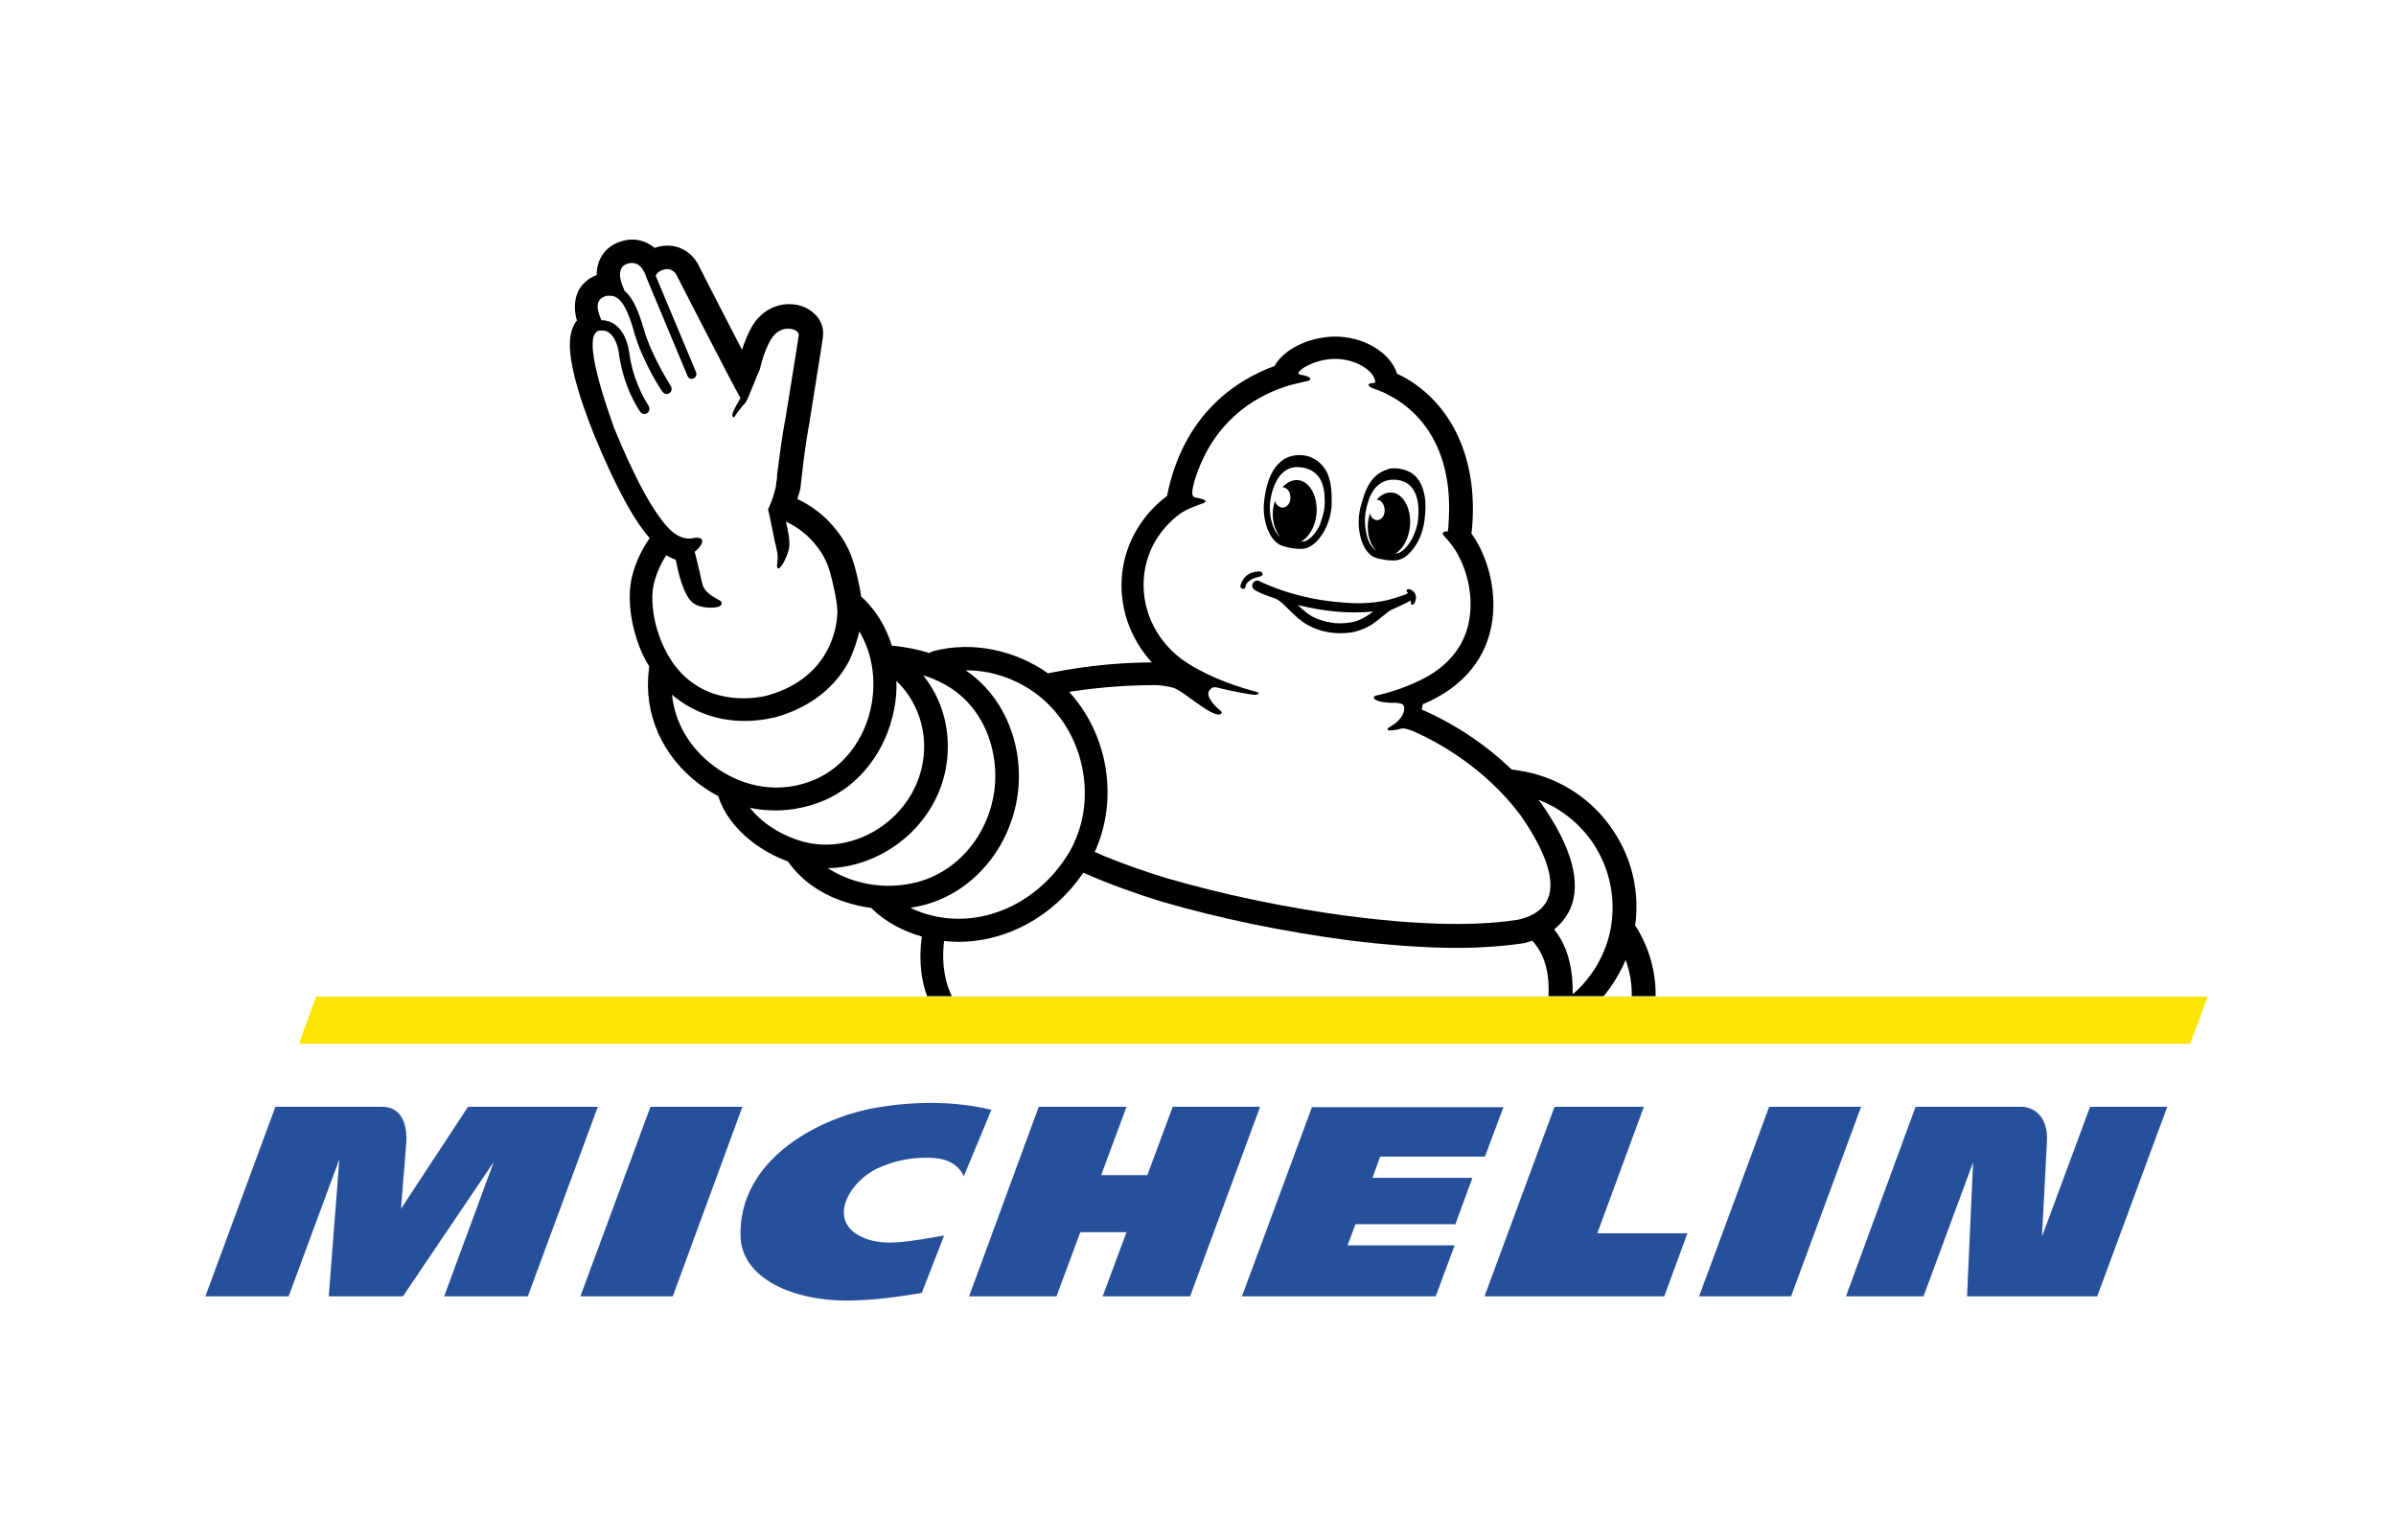 <svg xmlns="http://www.w3.org/2000/svg" width="140" height="90" viewBox="0 0 140 90" fill="none"><rect width="140" height="90" fill="white"></rect><g clip-path="url(#clip0_3532_23270)"><path d="M34.711 25.406C34.711 25.428 34.733 25.428 34.733 25.451C34.755 25.517 34.799 25.627 34.865 25.759C35.175 26.532 35.861 28.098 36.657 29.532C37.099 30.326 37.541 30.966 37.961 31.451C37.63 31.915 37.165 32.709 36.922 33.724C36.679 34.761 36.789 36.129 37.232 37.431C37.408 37.982 37.652 38.489 37.939 38.953V38.975C37.917 39.019 37.917 39.063 37.917 39.107C37.585 41.689 38.691 44.204 40.88 45.836C41.234 46.101 41.588 46.322 41.964 46.52C42.273 47.491 42.937 48.396 43.888 49.146C44.529 49.653 45.259 50.05 46.033 50.337C46.033 50.337 46.033 50.359 46.055 50.359C46.873 51.529 48.133 52.367 49.703 52.808C50.101 52.919 50.499 53.007 50.897 53.051L50.964 53.117C51.716 53.845 52.711 54.397 53.861 54.728C53.662 56.228 53.861 57.375 54.17 58.214H96.738C96.76 56.824 96.384 55.434 95.61 54.176C95.588 54.154 95.566 54.11 95.544 54.088C95.809 52.124 95.367 50.161 94.239 48.506C93.045 46.719 91.21 45.505 89.087 45.086C88.865 45.042 88.644 45.02 88.423 44.976H88.335C86.168 42.88 83.868 41.799 83.072 41.468L83.138 41.137C83.16 41.137 83.205 41.115 83.227 41.115C85.526 40.122 86.92 38.423 87.207 36.195C87.428 34.452 86.942 32.511 85.969 31.165C85.969 31.143 85.969 31.121 85.991 31.099C86.234 28.738 85.858 26.664 84.929 24.965C84.155 23.575 83.006 22.472 81.657 21.854H81.635C81.259 20.597 79.644 19.626 77.897 19.67C76.526 19.714 75.045 20.354 74.47 21.391C72.391 22.141 69.163 24.083 68.19 28.98C66.752 30.062 65.802 31.65 65.581 33.393C65.337 35.335 65.978 37.254 67.305 38.71C65.978 38.71 63.834 38.821 61.313 39.328C61.291 39.328 61.268 39.35 61.246 39.35C59.3 37.982 56.802 37.453 54.546 38.048C54.458 38.07 54.369 38.114 54.303 38.159C53.684 37.96 52.998 37.828 52.246 37.739H52.114C51.782 36.68 51.229 35.732 50.455 34.982C50.411 34.937 50.322 34.871 50.322 34.871C50.212 34.099 49.991 33.261 49.902 32.974C49.681 32.224 49.327 31.385 48.354 30.392C47.713 29.753 47.05 29.378 46.585 29.157C46.674 28.914 46.74 28.694 46.762 28.561C46.762 28.517 46.784 28.451 46.784 28.407C46.784 28.385 47.028 26.024 47.315 24.612V24.568C48.089 19.758 48.089 19.692 48.089 19.626V19.604C48.133 19.163 47.978 18.744 47.669 18.413C47.293 18.015 46.74 17.773 46.121 17.773C45.259 17.773 44.485 18.214 43.998 18.986C43.711 19.427 43.512 19.979 43.357 20.442C42.561 18.898 41.499 16.846 40.748 15.368C40.725 15.346 40.725 15.324 40.703 15.302C40.438 14.86 39.841 14.353 39.001 14.353C38.757 14.353 38.492 14.397 38.249 14.485C37.873 14.177 37.431 14 36.944 14C36.701 14 36.458 14.044 36.214 14.132C35.352 14.419 34.865 15.169 34.865 16.074C34.202 16.317 33.738 16.846 33.627 17.53C33.539 17.993 33.627 18.39 33.671 18.589C33.671 18.611 33.694 18.655 33.716 18.721C33.694 18.744 33.671 18.788 33.649 18.81C33.163 19.516 32.92 20.884 34.711 25.406Z" fill="black"></path><path d="M67.613 40.034C67.613 40.034 68.232 40.078 68.608 40.21C69.228 40.453 70.488 41.644 71.151 41.755C71.262 41.777 71.572 41.688 71.24 41.468C71.151 41.402 70.377 40.718 70.665 40.343L70.687 40.321C70.797 40.166 70.93 40.144 71.063 40.166C72.036 40.409 72.854 40.541 73.141 40.585C73.318 40.608 73.429 40.608 73.517 40.563C73.584 40.497 73.54 40.453 73.341 40.409C71.837 40.012 70.178 39.35 69.006 38.489C67.436 37.298 66.618 35.401 66.861 33.525C67.038 32.135 67.768 30.922 68.896 30.061C69.338 29.731 70.068 29.488 70.267 29.422C70.82 29.223 69.913 29.091 69.847 29.069C69.626 29.025 69.603 28.804 69.802 28.076C70.842 24.722 73.164 23.244 75.065 22.604C75.397 22.494 75.928 22.362 76.26 22.296C76.79 22.207 76.591 21.987 75.994 21.898C75.994 21.898 75.795 21.876 75.883 21.744C75.906 21.722 76.016 21.59 76.193 21.479C76.635 21.214 77.254 20.994 77.94 20.972C79.178 20.95 80.24 21.634 80.35 22.251C80.35 22.251 80.395 22.384 80.24 22.384C79.997 22.384 79.82 22.494 80.129 22.648C80.196 22.693 80.527 22.781 80.992 23.002C81.014 23.023 81.036 23.023 81.058 23.046C81.987 23.487 84.883 25.23 84.662 30.194C84.662 30.348 84.64 30.481 84.64 30.635C84.64 30.767 84.618 30.9 84.596 31.054C84.331 31.032 84.198 31.143 84.397 31.341C84.53 31.474 84.883 31.893 85.083 32.224C85.724 33.305 86.055 34.717 85.879 36.018C85.657 37.783 84.552 38.864 83.446 39.504C82.96 39.791 81.81 40.343 80.395 40.652C80.107 40.718 80.24 41.093 81.589 41.071C81.699 41.093 81.942 41.093 82.009 41.225C82.164 41.512 81.898 42.086 81.301 42.417C80.793 42.703 81.191 42.77 81.898 42.571C82.097 42.527 82.65 42.748 82.716 42.792C83.844 43.299 86.719 44.777 88.864 47.667C90.346 49.808 90.898 51.484 90.434 52.543C89.992 53.558 88.643 53.757 88.621 53.757H88.599C83.402 54.573 74.358 53.139 68.144 51.308C67.038 50.977 65.358 50.403 63.965 49.785C65.336 46.807 64.805 43.056 62.549 40.519C62.527 40.475 62.483 40.453 62.461 40.431C64.694 40.078 66.552 40.034 67.613 40.034Z" fill="white"></path><path d="M93.087 49.278C94.082 50.779 94.436 52.566 94.104 54.309C93.817 55.787 93.021 57.133 91.893 58.103C91.915 56.868 91.716 55.434 90.81 54.309C91.163 54.022 91.495 53.647 91.738 53.139C92.424 51.595 91.849 49.499 90.036 46.917C90.036 46.917 90.036 46.895 90.013 46.895C89.969 46.851 89.925 46.785 89.903 46.741C91.186 47.226 92.291 48.109 93.087 49.278ZM61.554 41.468C63.633 43.807 63.986 47.359 62.394 49.94C60.603 52.808 57.397 54.242 54.411 53.492C53.969 53.382 53.571 53.227 53.195 53.051C53.483 53.007 53.77 52.941 54.036 52.874C56.977 52.08 59.166 49.367 59.498 46.145C59.697 44.116 59.122 42.064 57.905 40.541C57.485 40.012 56.977 39.549 56.424 39.173C58.303 39.151 60.249 39.99 61.554 41.468Z" fill="white"></path><path d="M56.822 41.358C57.817 42.615 58.282 44.292 58.127 45.969C57.861 48.638 56.07 50.867 53.66 51.529C51.648 52.08 49.702 51.595 48.375 50.734C51.294 50.668 54.102 48.682 55.053 45.748C55.517 44.292 55.495 42.681 54.965 41.269C54.721 40.608 54.368 40.012 53.947 39.46C55.186 39.857 56.115 40.475 56.822 41.358Z" fill="white"></path><path d="M52.245 41.446C52.356 40.894 52.4 40.343 52.378 39.791C53.815 41.159 54.39 43.321 53.727 45.329C52.842 48.087 49.879 49.852 47.137 49.234C45.987 48.969 44.639 48.263 43.82 47.204C44.307 47.315 44.815 47.359 45.324 47.359C46.275 47.359 47.226 47.16 48.132 46.785C50.255 45.88 51.781 43.873 52.245 41.446Z" fill="white"></path><path d="M50.212 36.901C50.941 38.115 51.207 39.659 50.919 41.203C50.543 43.189 49.305 44.822 47.624 45.55C45.7 46.388 43.489 46.101 41.698 44.755C40.283 43.696 39.42 42.196 39.266 40.586C39.398 40.718 39.553 40.828 39.708 40.939C40.791 41.711 42.096 42.13 43.511 42.13C44.484 42.13 45.192 41.931 45.325 41.909C47.823 41.203 49.062 39.703 49.637 38.578C49.924 37.938 50.101 37.364 50.212 36.901Z" fill="white"></path><path d="M34.797 19.45C34.819 19.45 34.841 19.427 34.841 19.405C34.886 19.361 34.952 19.339 35.018 19.317H35.262C35.306 19.317 35.35 19.339 35.394 19.339C35.792 19.472 36.08 19.979 36.168 20.685C36.434 22.671 37.362 23.994 37.407 24.061C37.473 24.149 37.561 24.193 37.65 24.193C37.716 24.193 37.76 24.171 37.827 24.127C37.959 24.038 37.981 23.84 37.893 23.708C37.893 23.686 37.008 22.45 36.765 20.597C36.633 19.67 36.212 19.008 35.593 18.788C35.438 18.744 35.284 18.699 35.151 18.721C35.062 18.545 34.996 18.346 34.974 18.258C34.908 17.993 34.797 17.508 35.372 17.309C35.416 17.287 35.438 17.287 35.483 17.287H35.549C35.969 17.243 36.5 17.42 37.031 19.339C37.517 21.104 38.645 22.825 38.711 22.891C38.778 22.98 38.866 23.024 38.954 23.024C39.021 23.024 39.065 23.002 39.109 22.98C39.242 22.891 39.286 22.715 39.198 22.56C39.198 22.538 38.07 20.84 37.605 19.185C37.362 18.368 37.053 17.464 36.5 17.001C36.411 16.802 36.323 16.581 36.301 16.493C36.212 16.206 36.102 15.588 36.655 15.412C36.765 15.368 36.854 15.368 36.942 15.368C37.362 15.368 37.583 15.743 37.694 16.008C37.716 16.052 37.738 16.096 37.738 16.14L40.171 21.965C40.193 22.009 40.215 22.053 40.237 22.075C40.325 22.141 40.414 22.163 40.525 22.119C40.657 22.053 40.724 21.898 40.679 21.766L38.313 16.118C38.357 16.008 38.446 15.919 38.578 15.831C38.733 15.765 38.866 15.721 38.977 15.721C39.33 15.721 39.507 16.03 39.507 16.03C39.507 16.03 42.669 22.207 43.267 23.266C43.023 23.663 42.824 24.061 42.802 24.171C42.758 24.325 42.868 24.48 42.935 24.325C43.112 24.061 43.355 23.752 43.576 23.509C43.576 23.509 43.598 23.487 43.598 23.465C43.753 23.2 44.217 21.965 44.394 21.59C44.527 21.016 44.77 20.266 45.08 19.78C45.345 19.361 45.721 19.207 46.053 19.207C46.407 19.207 46.694 19.383 46.672 19.582C46.672 19.67 45.898 24.436 45.898 24.436C45.699 25.428 45.522 26.863 45.411 27.701C45.411 27.899 45.389 28.098 45.345 28.297V28.363C45.345 28.363 45.345 28.407 45.323 28.473C45.168 29.201 44.881 29.753 44.881 29.753L45.124 30.9C45.212 31.385 45.323 31.893 45.367 32.047C45.544 32.687 45.323 33.062 45.434 33.194C45.588 33.371 46.008 32.511 46.097 32.069C46.185 31.716 46.053 30.988 45.92 30.481C46.274 30.635 46.782 30.944 47.269 31.407C48.087 32.224 48.33 32.886 48.485 33.393C48.64 33.923 48.905 35.07 48.927 35.666C48.95 36.283 48.728 39.526 44.881 40.63C44.881 40.63 44.284 40.806 43.443 40.806C42.581 40.806 41.453 40.63 40.436 39.88C38.578 38.556 37.849 35.666 38.203 34.121C38.38 33.393 38.689 32.819 38.932 32.444C39.109 32.555 39.286 32.643 39.485 32.709L39.596 33.239C39.618 33.305 39.905 34.761 40.48 35.224C40.812 35.489 41.365 35.511 41.52 35.511C41.696 35.511 42.094 35.489 42.161 35.313C42.183 35.291 42.183 35.202 42.117 35.136C42.094 35.114 42.028 35.07 41.94 35.026C41.674 34.871 41.144 34.606 41.033 34.099C40.967 33.812 40.746 32.819 40.591 32.246C41.166 31.782 41.232 31.297 40.48 31.452C40.038 31.54 39.618 31.341 39.286 31.076C37.782 29.753 36.19 25.715 35.881 25.009C34.687 21.656 34.399 19.935 34.797 19.45ZM95.343 58.236H93.684C94.215 57.596 94.657 56.868 94.989 56.096C95.232 56.779 95.365 57.508 95.343 58.236ZM55.163 54.992C55.451 55.014 55.738 55.037 56.004 55.037C58.812 55.037 61.554 53.558 63.301 50.999C64.782 51.661 66.552 52.279 67.768 52.654C71.195 53.669 75.109 54.463 78.802 54.948C81.124 55.235 83.247 55.39 85.126 55.39C86.519 55.39 87.758 55.301 88.819 55.147C88.886 55.147 89.173 55.103 89.527 54.97C90.367 55.853 90.544 57.133 90.478 58.236H55.628C55.296 57.574 54.986 56.515 55.163 54.992Z" fill="white"></path><path d="M73.763 33.503C73.741 33.393 73.586 33.393 73.542 33.393C73.409 33.393 73.232 33.437 73.1 33.481C72.746 33.614 72.481 34.033 72.481 34.276C72.481 34.32 72.503 34.342 72.525 34.364C72.547 34.386 72.591 34.408 72.657 34.408C72.724 34.408 72.768 34.364 72.768 34.298C72.768 34.231 72.812 34.121 72.901 34.033C72.989 33.945 73.144 33.79 73.586 33.702C73.697 33.68 73.807 33.614 73.763 33.503ZM76.947 30.988C76.682 31.385 76.372 31.65 76.107 31.65H76.019C76.483 31.407 76.859 30.767 76.925 30.017C77.014 29.003 76.527 28.12 75.842 28.054C75.51 28.032 75.2 28.186 74.935 28.473C75.178 28.473 75.399 28.716 75.399 29.047C75.421 29.378 75.222 29.642 74.957 29.664C74.758 29.664 74.559 29.51 74.493 29.267C74.448 29.444 74.404 29.62 74.382 29.797C74.316 30.415 74.493 30.988 74.78 31.363C74.736 31.319 74.692 31.297 74.67 31.253C74.448 30.988 74.294 30.591 74.227 30.106C74.205 29.885 74.183 29.664 74.205 29.444C74.249 28.892 74.581 27.149 75.974 27.304C77.036 27.414 77.323 28.186 77.39 28.87V28.958C77.456 29.62 77.323 30.084 77.168 30.525C77.124 30.679 77.036 30.856 76.947 30.988ZM77.81 29.422C77.832 28.252 77.677 27.37 76.837 26.84L76.571 26.708C76.218 26.576 75.797 26.554 75.421 26.664C74.979 26.774 74.647 27.105 74.404 27.48C74.161 27.877 74.028 28.319 73.94 28.782C73.852 29.245 73.807 29.709 73.874 30.172C73.94 30.635 74.095 31.143 74.404 31.518C74.559 31.716 74.758 31.849 74.979 31.915C75.178 31.981 75.377 32.025 75.576 32.047C75.576 32.047 75.908 32.091 76.129 32.069C76.969 32.003 77.788 30.701 77.81 29.422ZM80.242 35.732C79.933 35.974 79.601 36.173 79.225 36.305C78.849 36.416 78.429 36.438 78.031 36.416C77.633 36.371 77.257 36.283 76.881 36.129C76.483 35.952 76.151 35.666 75.842 35.357C77.279 35.71 78.783 35.886 80.242 35.732ZM81.06 35.07C80.198 35.268 79.291 35.29 78.385 35.202C76.925 35.092 75.466 34.761 74.095 34.187C73.962 34.143 73.852 34.077 73.741 34.033C73.675 34.011 73.63 33.967 73.564 33.945C73.365 33.878 73.188 34.011 73.166 34.209C73.166 34.364 73.254 34.452 73.387 34.518C73.741 34.717 74.139 34.849 74.537 34.981C74.869 35.136 75.112 35.445 75.377 35.688C75.687 35.996 76.019 36.305 76.417 36.526C77.146 36.945 78.075 37.078 78.893 36.967C79.335 36.901 79.734 36.746 80.109 36.526C80.375 36.349 80.618 36.151 80.861 35.952C81.016 35.842 81.149 35.71 81.326 35.621C81.414 35.577 82.1 35.29 82.431 35.092C82.431 35.224 82.431 35.334 82.52 35.334C82.608 35.357 82.697 35.18 82.719 35.048C82.763 34.893 82.719 34.761 82.675 34.673C82.63 34.584 82.476 34.452 82.343 34.43C82.188 34.408 82.166 34.54 82.21 34.584L82.276 34.651C82.232 34.673 82.166 34.717 82.122 34.739C81.768 34.871 81.414 34.981 81.06 35.07ZM82.829 30.569C82.785 30.79 82.719 31.01 82.63 31.209C82.453 31.65 82.188 32.003 81.923 32.202C81.812 32.29 81.68 32.334 81.525 32.356C81.967 32.091 82.321 31.474 82.387 30.745C82.476 29.731 82.011 28.848 81.326 28.782C80.994 28.76 80.684 28.914 80.441 29.201C80.684 29.201 80.883 29.444 80.906 29.775C80.928 30.106 80.729 30.392 80.485 30.392C80.286 30.415 80.109 30.238 80.043 29.995C79.999 30.172 79.955 30.348 79.933 30.525C79.866 31.209 80.065 31.827 80.397 32.18C80.198 32.047 79.999 31.76 79.888 31.385C79.844 31.209 79.8 31.032 79.778 30.856C79.734 30.392 79.734 29.929 79.955 29.289C79.955 29.267 79.977 29.223 79.977 29.201C80.22 28.561 80.684 27.899 81.702 28.054C83.073 28.274 82.918 30.017 82.829 30.569ZM83.161 28.649C83.05 28.23 82.807 27.833 82.431 27.613C82.122 27.436 81.724 27.348 81.348 27.37C81.237 27.37 81.149 27.392 81.06 27.436C80.132 27.723 79.778 28.539 79.49 29.664C79.181 30.9 79.601 32.356 80.397 32.599C80.596 32.665 80.906 32.709 80.906 32.709C81.105 32.753 81.304 32.753 81.503 32.753C81.724 32.731 81.945 32.665 82.144 32.511C82.52 32.224 82.807 31.782 82.984 31.363C83.161 30.922 83.249 30.481 83.272 30.017C83.316 29.554 83.294 29.091 83.161 28.649Z" fill="black"></path><path d="M18.478 58.236L17.461 60.993H127.982L128.999 58.236H18.478Z" fill="#FCE500"></path><path d="M122.123 64.678L119.314 72.267C119.359 71.495 119.514 68.473 119.602 66.752C119.646 66.046 119.491 65.494 119.138 65.119C118.717 64.678 118.165 64.678 118.165 64.678H111.929L107.86 75.753H112.393L115.29 67.921L114.936 75.753H122.543L126.634 64.678H122.123ZM104.654 75.753L108.744 64.678H103.371L99.28 75.753H104.654ZM98.595 72.069H93.332L96.052 64.678H90.833L86.742 75.753H97.246L98.595 72.069ZM86.764 67.59L87.848 64.7H76.659L72.568 75.753H83.889L84.995 72.775H78.737L79.201 71.539H85.039L86.034 68.826H80.197L80.639 67.59H86.764ZM69.538 75.753L73.629 64.678H68.521L67.039 68.671H64.341L65.823 64.678H60.693L56.624 75.753H61.732L63.125 72.003H65.823L64.43 75.753H69.538ZM56.315 68.737L57.929 64.854C55.142 64.17 52.334 64.501 50.875 64.788C47.624 65.45 43.202 67.833 43.268 72.179C43.29 74.694 46.342 76.084 49.813 75.996C51.759 75.952 53.639 75.577 53.86 75.555L55.165 72.201C53.462 72.466 51.803 72.885 50.521 72.356C48.199 71.429 49.636 69.024 51.273 68.274C52.002 67.943 52.975 67.634 54.169 67.656C54.656 67.656 55.85 67.678 56.315 68.737ZM39.31 75.753L43.378 64.678H38.005L33.914 75.753H39.31ZM30.84 75.753L34.931 64.678H27.346L23.432 70.635C23.432 70.635 23.676 67.524 23.742 66.774C23.786 66.2 23.72 64.678 22.327 64.678H16.091L12 75.753H16.865L19.828 67.745L19.209 75.753H23.543L28.85 67.899L25.953 75.753H30.84Z" fill="#27509B"></path></g><defs><clipPath id="clip0_3532_23270"><rect width="117" height="62" fill="white" transform="translate(12 14)"></rect></clipPath></defs></svg>